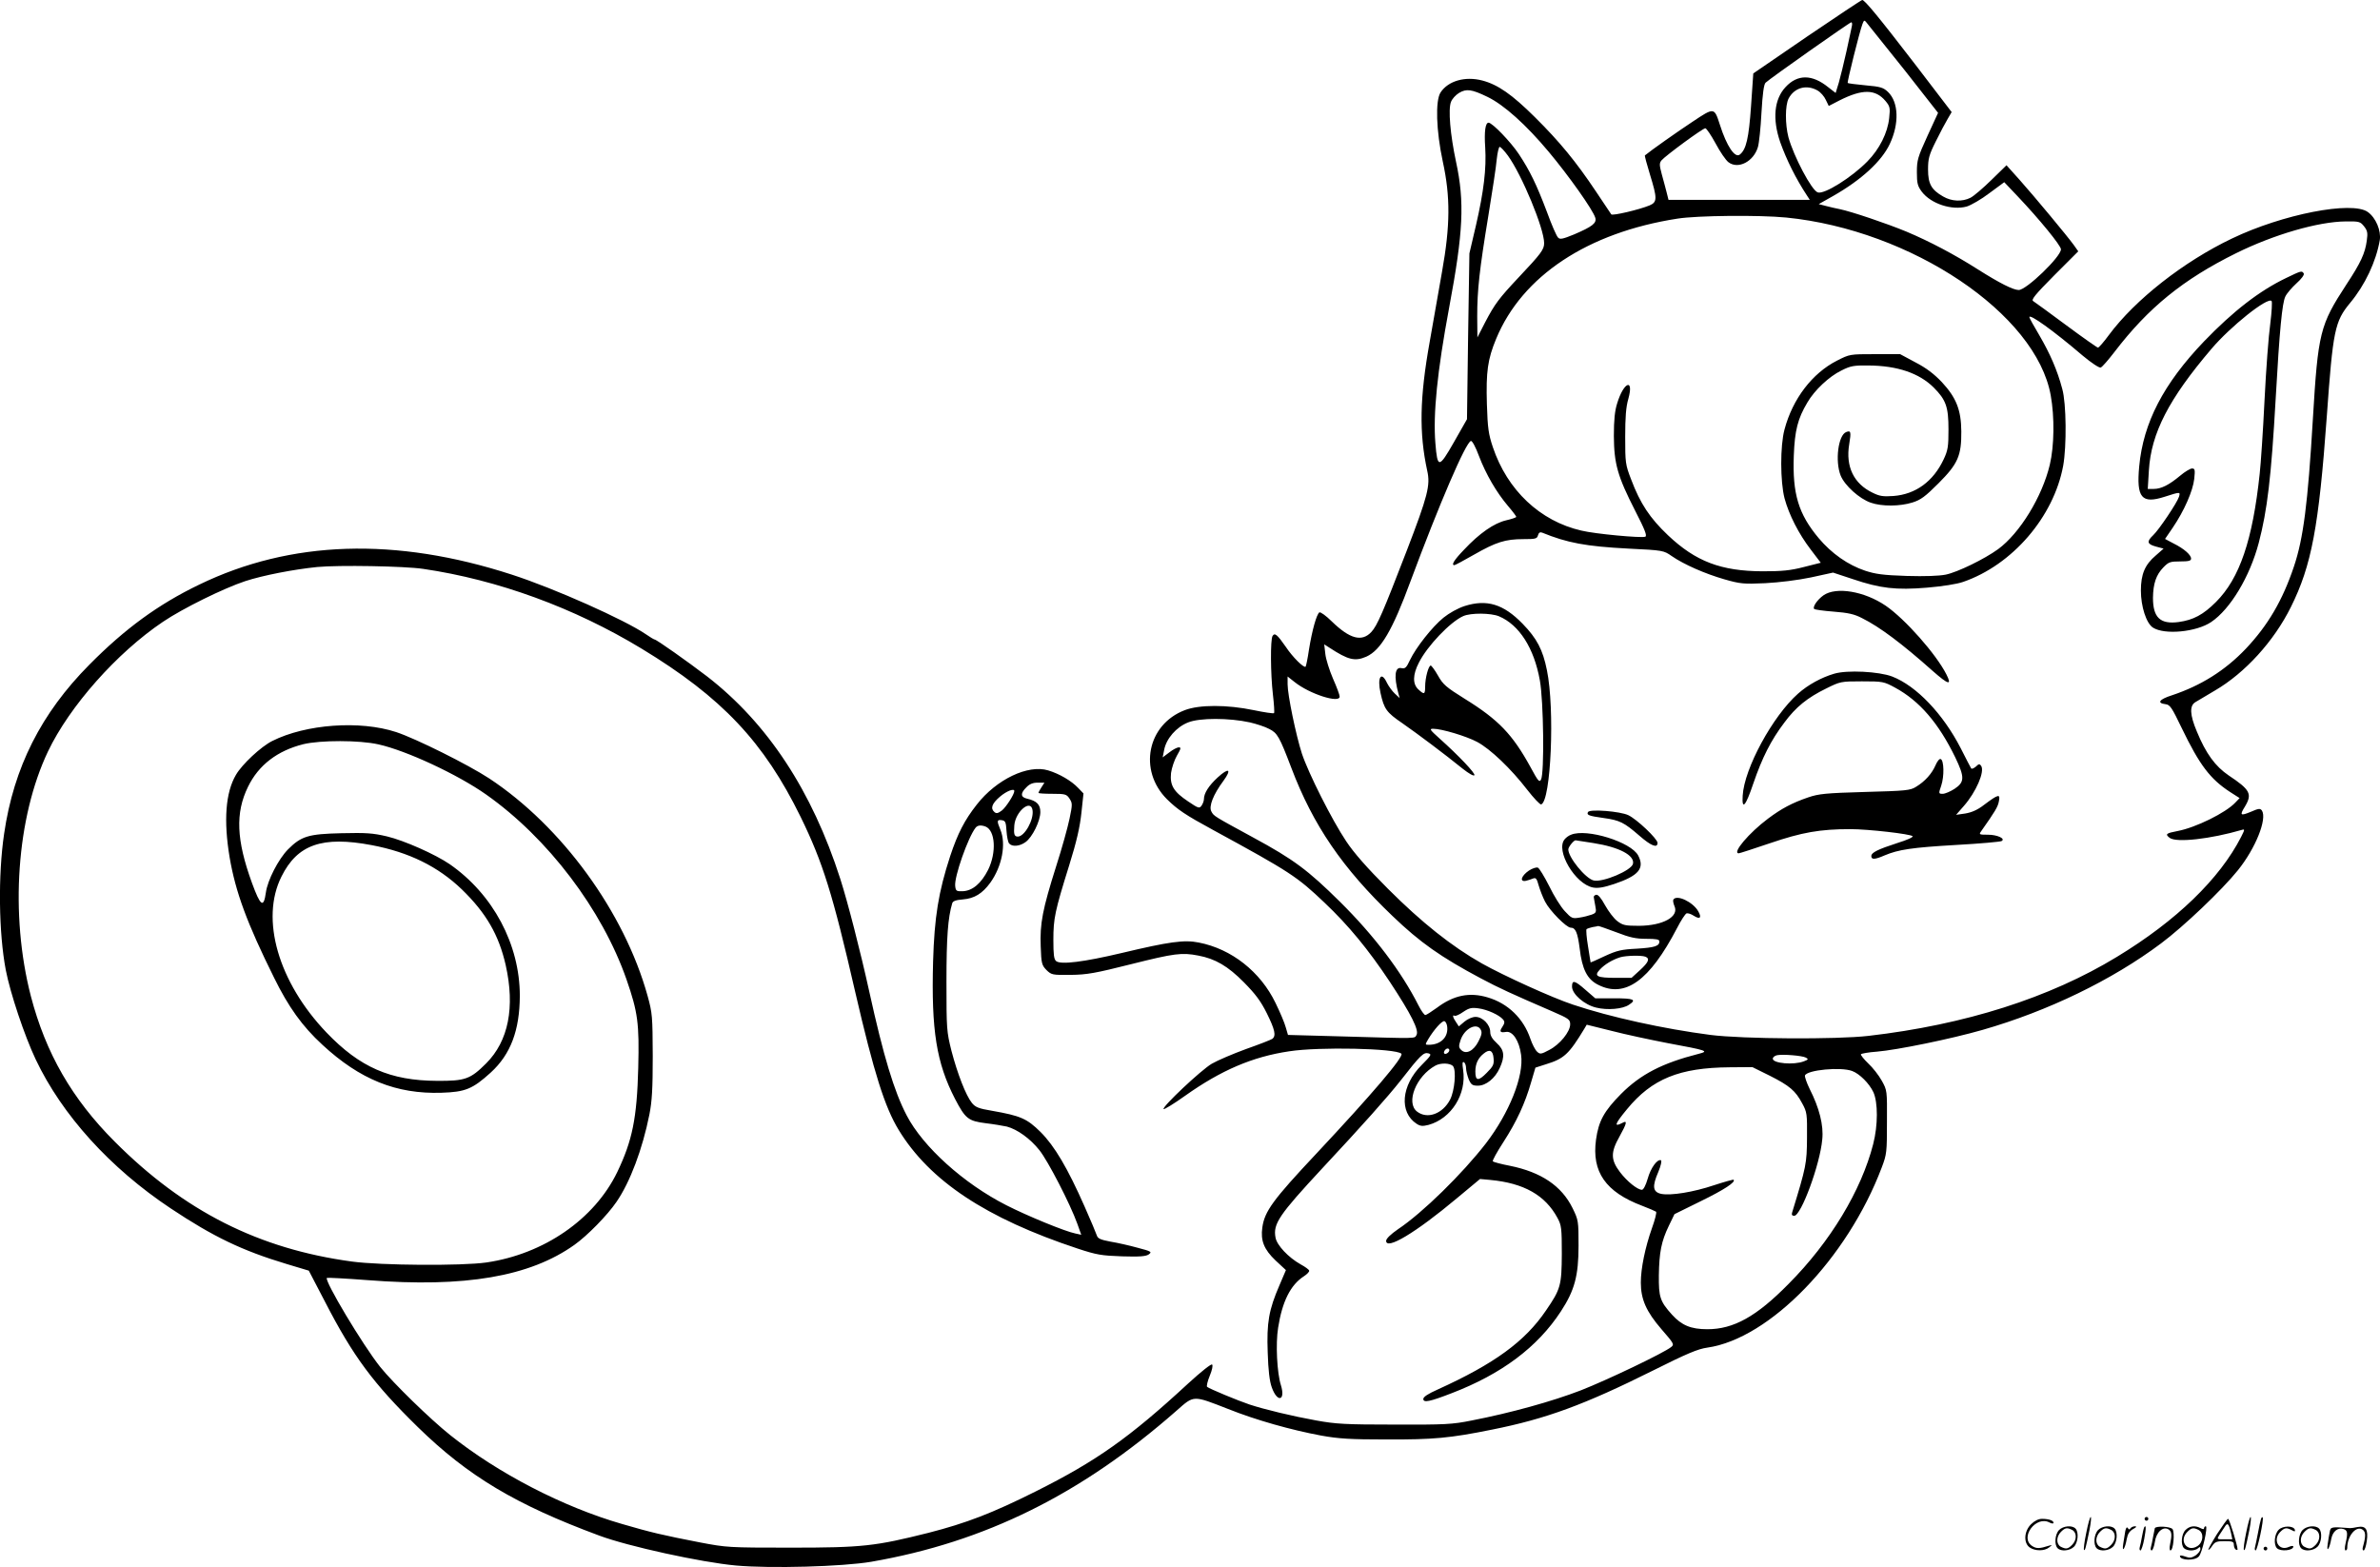 <?xml version="1.0" encoding="UTF-8"?>
<svg xmlns="http://www.w3.org/2000/svg" version="1.0" viewBox="0 0 1280.23 842.934" preserveAspectRatio="xMidYMid meet">
  <g transform="translate(-0.39,844) scale(0.1,-0.1)" fill="#000000" stroke="none">
    <path d="M9724 8243 l-289 -198 -12 -175 c-12 -173 -26 -234 -60 -261 -26 -22 -71 44 -108 161 -30 93 -30 93 -147 15 -79 -52 -225 -155 -256 -181 -2 -1 10 -47 27 -102 40 -130 40 -149 -2 -167 -56 -23 -200 -57 -206 -48 -3 5 -41 61 -83 124 -107 160 -194 266 -328 399 -123 122 -199 175 -283 197 -92 24 -183 -2 -224 -64 -29 -44 -24 -206 12 -373 41 -188 40 -344 -4 -590 -17 -96 -47 -265 -66 -375 -55 -305 -58 -494 -14 -697 18 -78 3 -136 -110 -430 -128 -332 -159 -404 -191 -438 -51 -54 -115 -37 -212 57 -31 31 -61 52 -67 49 -15 -10 -39 -95 -56 -200 -7 -49 -16 -90 -18 -92 -9 -9 -70 51 -107 107 -46 66 -59 77 -71 58 -12 -20 -11 -203 2 -315 6 -52 9 -97 6 -100 -3 -3 -52 4 -109 16 -144 30 -293 30 -371 0 -202 -77 -251 -324 -96 -479 57 -56 98 -84 249 -166 413 -225 451 -250 599 -391 128 -121 235 -251 350 -424 116 -176 160 -263 144 -288 -12 -19 16 -19 -399 -7 l-292 8 -12 41 c-6 23 -31 82 -55 131 -81 168 -237 291 -413 325 -78 16 -161 4 -413 -56 -207 -49 -329 -64 -354 -44 -12 10 -15 35 -15 114 0 116 8 154 85 401 41 131 58 208 66 284 l11 103 -29 30 c-36 38 -101 76 -161 94 -108 33 -278 -48 -384 -184 -66 -84 -102 -154 -143 -277 -63 -193 -85 -328 -92 -568 -10 -370 18 -544 118 -738 56 -107 71 -119 166 -131 43 -5 94 -14 113 -18 56 -15 125 -64 175 -127 47 -59 166 -290 204 -396 l21 -59 -32 7 c-55 11 -257 94 -371 152 -230 117 -448 314 -536 483 -68 130 -125 320 -201 665 -48 218 -116 482 -156 607 -152 474 -391 837 -716 1089 -106 81 -273 199 -283 199 -3 0 -25 13 -48 29 -113 77 -491 246 -720 320 -625 203 -1189 185 -1682 -54 -220 -106 -399 -237 -590 -430 -260 -262 -407 -553 -459 -910 -33 -223 -29 -533 9 -733 24 -124 100 -352 161 -481 142 -299 400 -584 726 -801 230 -153 384 -227 623 -299 l120 -36 87 -167 c152 -295 260 -440 499 -674 271 -265 528 -418 976 -584 155 -58 549 -144 735 -161 188 -17 574 -6 728 20 612 106 1130 362 1644 814 94 83 86 82 276 8 150 -60 339 -113 500 -143 94 -17 157 -21 350 -21 254 -1 343 7 570 53 291 58 497 134 864 317 184 92 243 117 294 124 335 48 753 479 938 969 27 71 28 83 28 245 1 169 1 170 -28 222 -16 29 -49 71 -73 93 -24 23 -41 45 -39 49 3 4 42 11 86 14 108 9 397 68 568 117 352 101 697 268 960 465 122 91 328 287 414 394 95 118 158 276 129 321 -9 12 -17 12 -60 -7 -56 -23 -61 -19 -31 29 40 67 28 90 -88 167 -72 49 -122 117 -171 236 -38 90 -40 139 -8 158 12 7 60 36 106 63 161 94 317 265 408 449 111 223 150 430 193 1025 33 463 43 511 125 610 81 97 140 223 160 338 8 51 -21 121 -65 152 -85 60 -457 -12 -730 -143 -260 -124 -521 -329 -662 -519 -27 -37 -54 -68 -59 -68 -4 0 -81 54 -170 120 -90 67 -170 125 -178 130 -13 7 9 34 113 139 l129 129 -24 34 c-34 47 -210 259 -292 351 l-70 78 -81 -79 c-45 -44 -95 -87 -113 -96 -44 -22 -101 -20 -147 7 -63 36 -81 68 -81 145 0 58 5 78 42 152 23 47 52 101 64 121 l21 36 -195 255 c-200 260 -273 348 -286 348 -4 0 -138 -89 -297 -197z m431 -63 c56 -69 140 -175 187 -236 l87 -111 -57 -124 c-52 -114 -57 -130 -57 -195 0 -61 4 -75 27 -106 49 -64 161 -101 241 -79 23 7 79 39 122 72 l80 59 74 -78 c113 -119 231 -263 231 -283 0 -40 -186 -219 -227 -219 -30 0 -103 37 -220 111 -124 79 -258 150 -384 203 -109 45 -296 108 -359 121 -19 4 -53 11 -74 17 l-39 10 78 44 c151 86 260 186 304 279 52 110 48 225 -9 280 -25 24 -40 29 -121 36 -51 5 -94 10 -96 13 -4 4 63 273 79 316 8 22 11 23 21 10 7 -9 57 -72 112 -140z m-190 118 c-2 -13 -16 -73 -29 -135 -14 -62 -32 -137 -41 -168 l-17 -55 -40 31 c-87 70 -165 70 -229 1 -62 -66 -72 -172 -29 -297 34 -95 84 -196 144 -287 l15 -23 -380 0 -380 0 -10 40 c-6 22 -17 66 -26 97 -13 49 -14 60 -2 75 21 25 222 173 236 173 6 0 31 -37 55 -81 24 -45 55 -91 70 -102 52 -39 135 4 158 82 6 20 15 103 19 184 6 104 13 153 22 162 24 23 453 325 461 325 5 0 6 -10 3 -22z m-184 -345 c16 -9 36 -32 44 -50 l16 -33 58 30 c123 62 193 61 247 -3 24 -29 26 -36 20 -92 -8 -79 -52 -167 -117 -233 -84 -86 -232 -179 -267 -167 -33 10 -130 195 -158 297 -18 70 -18 171 1 208 31 59 97 77 156 43z m-1776 -34 c89 -43 208 -150 330 -296 107 -128 237 -311 250 -354 9 -29 -16 -48 -114 -90 -61 -25 -76 -28 -86 -17 -8 7 -35 69 -60 138 -56 148 -92 222 -151 311 -43 65 -143 169 -163 169 -17 0 -24 -47 -18 -133 7 -115 -8 -237 -49 -416 l-36 -154 -7 -446 -6 -446 -70 -123 c-81 -142 -89 -143 -100 -6 -13 157 10 386 74 729 76 406 84 568 37 785 -31 145 -43 283 -27 322 6 16 25 37 43 48 40 24 68 20 153 -21z m110 -316 c75 -103 195 -392 195 -471 0 -34 -17 -57 -137 -184 -106 -113 -128 -142 -180 -241 l-42 -82 -1 113 c0 143 12 250 60 542 21 129 42 265 45 303 4 37 11 67 16 67 5 0 25 -21 44 -47z m1496 -333 c674 -67 1346 -518 1424 -957 21 -116 19 -272 -5 -373 -41 -172 -161 -368 -278 -454 -73 -53 -218 -124 -282 -137 -35 -7 -112 -10 -210 -7 -126 4 -168 10 -223 28 -93 31 -181 93 -250 175 -109 130 -142 239 -134 445 5 134 21 198 73 285 38 66 117 140 183 172 49 25 67 28 146 27 155 -1 272 -41 350 -118 67 -67 80 -105 80 -226 0 -93 -3 -112 -26 -161 -56 -119 -151 -188 -270 -197 -56 -4 -75 -1 -113 18 -100 48 -145 140 -125 260 11 67 9 76 -16 66 -43 -16 -61 -156 -30 -234 22 -54 101 -125 162 -146 60 -21 157 -20 224 1 45 14 69 32 140 103 105 105 124 149 123 280 -1 115 -27 181 -105 265 -42 44 -84 76 -142 106 l-82 44 -136 0 c-135 0 -135 0 -204 -35 -133 -68 -238 -205 -282 -370 -24 -88 -23 -281 0 -370 24 -89 76 -191 141 -276 l54 -71 -91 -23 c-73 -19 -118 -23 -222 -23 -224 1 -360 53 -509 194 -97 92 -149 170 -198 300 -31 80 -32 90 -32 229 0 105 4 161 17 205 31 113 -25 91 -60 -24 -13 -40 -18 -90 -18 -176 1 -150 20 -217 115 -403 52 -101 65 -135 54 -139 -21 -8 -271 15 -344 33 -222 51 -398 217 -476 449 -23 69 -28 101 -32 232 -5 174 4 240 50 351 140 338 492 571 975 646 107 17 440 20 584 6z m3109 -47 c19 -24 21 -36 15 -78 -9 -67 -32 -118 -110 -236 -142 -218 -152 -257 -180 -724 -27 -454 -51 -642 -102 -793 -61 -182 -140 -316 -258 -441 -112 -118 -242 -199 -398 -251 -69 -22 -83 -42 -34 -48 24 -3 34 -19 86 -127 97 -201 154 -276 262 -346 l50 -32 -23 -24 c-51 -55 -214 -135 -310 -153 -63 -12 -69 -17 -43 -37 36 -27 220 -6 388 43 17 5 16 2 -4 -38 -115 -225 -348 -451 -668 -645 -361 -220 -816 -365 -1336 -425 -172 -20 -677 -17 -850 5 -254 33 -540 96 -740 163 -112 37 -371 155 -489 221 -163 92 -325 221 -506 402 -114 114 -184 194 -225 256 -77 115 -203 366 -238 471 -32 99 -77 316 -77 373 l0 42 38 -30 c80 -64 242 -116 242 -78 0 9 -16 52 -36 97 -19 44 -38 104 -41 132 l-6 52 28 -18 c101 -66 137 -75 199 -48 77 35 140 141 237 405 156 419 297 747 325 755 7 2 26 -34 43 -80 38 -100 95 -197 156 -269 25 -29 45 -56 45 -59 0 -4 -25 -12 -55 -19 -64 -15 -143 -69 -227 -159 -53 -55 -69 -82 -51 -82 4 0 51 25 105 56 119 68 169 84 266 84 66 0 74 2 79 21 4 14 11 18 22 14 135 -55 234 -74 465 -86 186 -9 189 -10 232 -40 67 -46 179 -95 283 -125 87 -25 104 -26 220 -21 76 4 174 16 246 31 l119 26 106 -35 c148 -50 232 -60 400 -46 82 7 160 19 194 31 264 91 487 349 538 625 19 106 17 336 -5 413 -27 102 -66 190 -123 288 -30 50 -54 94 -54 98 0 20 129 -72 287 -207 48 -40 89 -67 97 -64 8 3 41 41 74 84 182 238 369 390 654 531 202 100 442 170 590 171 72 1 78 -1 98 -26z m-10440 -1843 c402 -59 812 -209 1175 -429 432 -262 658 -502 856 -906 119 -244 172 -413 293 -940 101 -436 159 -620 234 -743 167 -274 470 -475 962 -638 103 -34 128 -38 240 -42 97 -3 129 0 144 11 17 13 13 16 -60 35 -43 12 -109 27 -146 33 -54 10 -69 17 -74 33 -4 12 -33 82 -66 156 -91 206 -161 325 -237 401 -73 72 -107 87 -261 114 -72 12 -89 19 -108 42 -33 41 -78 158 -110 280 -26 104 -27 117 -27 373 0 240 8 344 31 421 3 12 20 18 58 21 61 5 104 31 147 90 63 88 86 208 54 285 -20 48 -19 55 8 51 19 -3 22 -10 25 -58 2 -30 8 -60 14 -67 16 -19 56 -16 88 7 37 26 80 114 80 162 0 40 -19 60 -72 72 -35 8 -36 29 -3 61 17 18 35 25 61 25 l36 0 -16 -25 c-9 -13 -16 -27 -16 -30 0 -3 34 -5 75 -5 69 0 76 -2 92 -26 16 -25 16 -31 0 -108 -9 -44 -41 -160 -72 -256 -73 -231 -88 -308 -83 -431 3 -92 6 -101 31 -127 27 -26 31 -27 130 -26 89 1 132 9 327 58 231 58 271 63 359 46 92 -17 160 -57 246 -144 62 -63 90 -100 123 -166 44 -89 51 -121 30 -138 -7 -5 -71 -30 -142 -55 -71 -26 -153 -61 -184 -79 -58 -34 -270 -234 -259 -244 3 -3 56 29 116 72 193 137 363 210 560 239 161 25 574 16 603 -13 15 -15 -158 -218 -457 -537 -234 -249 -279 -311 -291 -398 -10 -70 9 -118 71 -177 l56 -52 -35 -82 c-57 -132 -69 -200 -63 -361 3 -97 10 -155 22 -188 30 -84 75 -72 49 12 -21 66 -29 223 -15 309 22 141 67 231 139 277 17 11 30 25 28 30 -1 6 -22 21 -46 34 -66 37 -128 103 -135 144 -14 74 19 122 252 373 213 228 352 384 422 473 105 135 123 152 148 145 19 -5 16 -11 -36 -63 -110 -110 -122 -254 -27 -316 20 -13 32 -14 64 -6 123 34 206 166 186 297 -5 34 -4 45 5 40 6 -4 11 -18 11 -32 0 -14 7 -40 14 -59 13 -30 20 -35 50 -35 43 0 92 39 117 95 29 63 25 97 -16 134 -24 22 -35 40 -35 60 0 39 -41 81 -79 81 -17 0 -42 -11 -59 -25 l-31 -26 -15 23 c-17 24 -21 42 -8 34 5 -3 26 6 47 21 31 21 45 24 81 19 48 -6 113 -36 133 -60 10 -12 9 -20 -4 -40 -17 -25 -12 -32 19 -27 36 7 72 -47 82 -123 16 -114 -64 -313 -189 -476 -127 -164 -341 -374 -473 -462 -39 -27 -63 -50 -64 -62 -1 -53 159 43 380 228 l125 104 55 -5 c181 -17 296 -82 362 -205 21 -39 23 -55 23 -193 -1 -169 -6 -189 -85 -304 -113 -167 -278 -287 -582 -425 -52 -23 -78 -40 -78 -51 0 -22 34 -15 153 31 268 103 461 247 587 440 74 113 95 192 95 354 0 133 -1 137 -32 201 -59 120 -169 194 -337 228 -47 9 -88 20 -92 24 -4 3 22 50 57 104 71 110 116 207 149 322 l23 78 56 18 c98 30 124 54 207 191 l13 22 133 -33 c73 -19 209 -48 302 -66 215 -40 225 -43 166 -58 -196 -50 -311 -110 -416 -215 -92 -93 -121 -146 -135 -246 -24 -174 52 -282 248 -356 37 -14 71 -29 75 -32 4 -4 -6 -44 -22 -88 -37 -105 -60 -217 -60 -293 0 -90 29 -156 111 -251 67 -77 70 -82 52 -96 -40 -32 -343 -177 -486 -233 -153 -59 -376 -121 -587 -162 -104 -21 -143 -23 -415 -22 -263 0 -315 3 -420 22 -128 23 -278 59 -360 86 -60 20 -217 85 -228 95 -4 3 2 30 14 59 13 31 18 56 13 61 -5 5 -58 -37 -129 -102 -315 -291 -493 -417 -821 -581 -232 -116 -372 -170 -575 -222 -287 -72 -354 -80 -744 -80 -332 0 -343 1 -485 28 -201 39 -265 54 -419 99 -319 92 -668 273 -925 478 -108 86 -307 280 -377 367 -94 118 -301 464 -287 479 3 2 102 -3 219 -12 525 -41 873 19 1113 190 69 49 177 159 226 231 73 106 140 284 177 470 14 71 18 138 18 315 -1 214 -2 230 -28 324 -125 450 -461 911 -852 1169 -113 74 -394 214 -500 249 -194 64 -486 43 -667 -48 -60 -30 -162 -125 -195 -182 -56 -95 -67 -246 -34 -444 32 -187 94 -355 239 -647 77 -157 152 -262 260 -361 202 -187 398 -266 641 -258 128 4 167 20 265 109 107 98 155 227 156 412 0 277 -144 547 -378 709 -76 52 -244 127 -337 149 -77 18 -112 20 -245 17 -178 -4 -216 -16 -287 -87 -52 -53 -110 -166 -119 -232 -12 -86 -29 -74 -75 52 -84 231 -90 376 -21 517 57 117 158 194 298 229 92 22 301 22 403 -1 150 -33 427 -162 580 -270 332 -234 624 -619 755 -995 61 -176 69 -236 63 -475 -7 -272 -32 -392 -113 -561 -123 -254 -395 -441 -704 -486 -133 -19 -567 -16 -723 5 -502 68 -903 271 -1276 645 -230 230 -371 476 -451 782 -114 441 -77 961 92 1317 116 243 370 530 618 697 108 73 328 181 443 219 95 31 259 63 387 76 117 11 468 5 570 -10z m4448 -826 c34 -8 81 -23 103 -35 44 -22 55 -41 119 -209 117 -309 276 -541 544 -797 149 -143 260 -221 476 -336 100 -53 161 -81 383 -177 90 -39 97 -44 97 -70 0 -40 -56 -109 -113 -138 -43 -23 -49 -24 -65 -9 -10 9 -26 40 -36 69 -37 110 -121 191 -230 223 -97 29 -183 12 -273 -56 -29 -21 -57 -39 -62 -39 -6 0 -23 24 -37 52 -92 182 -239 376 -423 558 -171 169 -248 227 -466 345 -213 116 -212 115 -225 140 -15 27 10 91 65 165 46 63 29 73 -31 18 -48 -44 -74 -85 -74 -116 0 -10 -6 -26 -13 -36 -12 -16 -17 -14 -72 23 -78 52 -99 87 -92 153 4 28 18 70 32 94 21 36 23 44 10 44 -9 0 -32 -12 -51 -27 l-36 -27 8 40 c11 60 65 123 129 148 62 25 219 25 333 0z m-1268 -369 c0 -18 -44 -86 -66 -104 -21 -16 -30 -18 -40 -10 -24 20 -15 46 28 83 36 31 78 47 78 31z m98 -103 c8 -52 -43 -142 -79 -142 -19 0 -23 12 -19 60 6 75 89 144 98 82z m-253 -88 c53 -21 60 -140 14 -233 -37 -73 -84 -113 -137 -115 -34 -1 -37 2 -40 28 -6 49 69 262 110 314 11 13 28 15 53 6z m-3302 -100 c201 -38 357 -115 485 -238 131 -127 199 -245 236 -407 51 -227 15 -409 -105 -529 -85 -85 -113 -95 -264 -94 -252 1 -416 73 -595 260 -259 271 -357 610 -242 839 86 173 220 219 485 169z m5785 -973 c9 -58 -33 -101 -98 -101 -21 0 -21 0 -3 31 30 50 74 100 87 96 6 -2 12 -14 14 -26z m181 -20 c8 -14 5 -29 -12 -62 -26 -52 -67 -73 -93 -47 -14 13 -14 22 -4 52 20 63 88 98 109 57z m-169 -110 c0 -12 -20 -25 -27 -18 -7 7 6 27 18 27 5 0 9 -4 9 -9z m238 -44 c3 -33 -2 -43 -37 -78 -45 -46 -61 -44 -61 7 0 41 14 72 44 96 32 27 51 18 54 -25z m1680 4 c15 -8 13 -11 -11 -20 -54 -21 -167 -11 -167 14 0 8 10 16 23 19 31 6 135 -2 155 -13z m-1898 -46 c18 -22 9 -132 -16 -180 -40 -77 -123 -107 -178 -64 -61 48 -5 190 99 247 29 16 80 14 95 -3z m1703 -51 c107 -54 139 -81 175 -149 26 -47 27 -57 26 -185 -1 -139 -4 -154 -80 -402 -4 -12 0 -18 11 -18 37 0 139 276 151 411 8 76 -16 170 -68 272 -16 33 -27 65 -25 72 12 30 193 47 254 24 40 -15 92 -67 114 -114 25 -55 25 -178 -1 -279 -64 -250 -231 -527 -455 -752 -173 -176 -296 -244 -437 -244 -89 0 -138 21 -190 78 -65 72 -72 95 -71 212 2 124 13 182 54 267 l30 62 142 70 c125 61 189 103 176 115 -2 2 -49 -11 -104 -29 -113 -38 -233 -57 -285 -47 -46 10 -50 40 -16 118 14 34 20 61 14 63 -20 7 -55 -42 -71 -99 -10 -35 -23 -60 -31 -60 -24 0 -80 45 -118 95 -50 66 -51 106 -3 191 40 72 44 90 16 74 -48 -25 -41 -6 25 74 134 163 282 223 552 225 l122 1 93 -46z M12302 6945 c-144 -69 -285 -178 -443 -342 -218 -228 -326 -437 -348 -671 -16 -170 13 -204 137 -164 84 27 85 27 77 0 -10 -32 -108 -178 -139 -207 -36 -34 -33 -48 15 -61 l41 -11 -42 -37 c-58 -49 -80 -100 -80 -189 0 -85 29 -176 65 -199 62 -40 233 -24 313 30 103 69 208 244 256 426 46 176 67 351 91 775 21 373 35 515 52 550 8 17 35 48 60 71 27 24 43 46 39 53 -10 16 -13 15 -94 -24z m-86 -246 c-9 -63 -23 -249 -31 -413 -8 -165 -20 -342 -26 -395 -38 -357 -108 -562 -235 -689 -69 -69 -122 -97 -201 -108 -99 -13 -138 24 -138 130 1 77 17 124 56 164 28 29 37 32 90 32 45 0 59 3 59 15 0 20 -37 53 -93 81 l-47 25 41 60 c62 91 109 199 116 263 5 49 4 56 -12 56 -9 0 -38 -17 -64 -39 -60 -50 -102 -71 -142 -71 l-32 0 6 99 c12 201 107 385 337 655 102 120 301 279 323 257 4 -4 1 -59 -7 -122z M9813 5238 c-34 -24 -61 -64 -50 -74 3 -3 50 -10 104 -14 77 -6 111 -13 153 -35 95 -47 216 -138 380 -284 85 -75 105 -80 74 -19 -55 109 -223 299 -327 370 -115 78 -266 103 -334 56z M7882 5180 c-37 -12 -83 -38 -114 -63 -60 -49 -147 -159 -180 -228 -19 -41 -26 -47 -45 -43 -36 9 -42 -44 -17 -136 l7 -25 -26 24 c-14 13 -33 39 -42 57 -31 67 -54 31 -35 -54 19 -86 32 -104 117 -162 82 -57 230 -168 325 -245 33 -26 59 -41 63 -35 6 10 -83 104 -188 198 -51 46 -56 52 -34 52 46 0 179 -40 237 -71 71 -38 182 -144 269 -257 35 -45 69 -81 75 -79 53 17 74 515 31 722 -22 110 -54 171 -131 250 -103 106 -193 133 -312 95z m185 -55 c109 -46 189 -171 220 -345 20 -110 25 -501 6 -534 -9 -16 -16 -7 -56 67 -97 177 -173 256 -354 368 -101 63 -117 77 -144 125 -17 30 -35 54 -39 54 -12 0 -30 -67 -30 -112 0 -44 -5 -46 -37 -16 -31 29 -30 79 3 143 45 90 169 220 239 251 41 18 148 17 192 -1z M9870 4816 c-68 -20 -140 -59 -194 -107 -136 -120 -290 -403 -298 -549 -5 -81 16 -57 57 65 48 140 95 233 167 328 62 84 124 134 226 184 75 37 78 38 191 38 113 0 118 -1 179 -34 131 -71 234 -191 323 -374 52 -108 51 -134 -3 -170 -23 -15 -52 -27 -64 -27 -22 0 -23 1 -8 44 17 50 15 137 -3 143 -7 3 -19 -13 -28 -34 -19 -44 -56 -86 -104 -115 -31 -20 -54 -22 -275 -28 -211 -6 -249 -10 -305 -29 -88 -30 -145 -61 -216 -114 -103 -77 -196 -187 -158 -187 4 0 79 24 167 54 173 59 270 76 433 76 97 0 323 -26 335 -38 5 -5 -31 -21 -80 -36 -108 -35 -142 -52 -142 -71 0 -20 19 -19 72 4 74 31 144 42 385 56 128 7 238 17 244 21 22 13 -23 34 -74 34 -47 0 -49 1 -36 19 74 105 90 131 95 160 9 42 -2 40 -79 -18 -36 -28 -67 -41 -102 -47 l-49 -7 42 48 c65 74 113 184 93 215 -8 12 -13 12 -29 -4 -11 -9 -22 -14 -25 -9 -3 4 -28 53 -56 108 -95 185 -239 336 -369 386 -71 27 -242 36 -312 15z M8546 4072 c-9 -16 4 -21 83 -32 88 -12 111 -24 193 -95 63 -55 98 -69 98 -39 0 22 -111 127 -157 149 -44 21 -207 34 -217 17z M8455 3950 c-12 -4 -27 -15 -35 -25 -50 -60 57 -241 153 -259 26 -5 57 0 114 19 131 44 165 84 129 153 -38 73 -277 147 -361 112z m121 -45 c139 -22 221 -66 212 -111 -7 -36 -163 -102 -212 -90 -44 11 -136 124 -136 167 0 13 29 49 39 49 3 0 47 -7 97 -15z M8228 3757 c-41 -28 -52 -62 -16 -55 12 3 31 9 40 13 13 5 19 -2 28 -36 7 -24 22 -64 35 -89 25 -49 115 -140 138 -140 26 0 37 -26 48 -111 13 -113 41 -167 99 -196 145 -74 277 21 425 305 21 41 44 76 51 79 7 2 24 -3 39 -13 33 -21 44 -11 24 24 -28 50 -116 92 -134 63 -3 -5 0 -21 6 -35 26 -57 -62 -105 -190 -106 -75 0 -88 3 -117 25 -19 14 -48 53 -66 85 -21 39 -38 59 -48 57 -8 -2 -14 -7 -13 -13 1 -5 4 -26 8 -46 7 -34 5 -39 -20 -48 -14 -5 -44 -13 -66 -16 -37 -6 -42 -4 -78 35 -21 22 -59 83 -84 135 -26 51 -53 96 -61 99 -8 3 -30 -4 -48 -16z m471 -332 c72 -28 104 -35 161 -35 53 0 70 -3 70 -14 0 -25 -25 -33 -121 -39 -83 -4 -108 -10 -173 -40 -42 -20 -76 -35 -76 -34 0 1 -7 40 -14 87 -8 47 -11 88 -8 92 4 3 18 8 32 11 14 2 28 5 31 6 4 0 48 -15 98 -34z m155 -131 c26 -10 19 -29 -29 -73 l-45 -41 -82 0 c-105 0 -122 9 -88 45 26 28 68 53 110 66 31 9 113 11 134 3z M8460 3133 c0 -40 66 -98 130 -113 60 -15 142 -8 176 15 43 28 27 35 -79 35 l-102 0 -52 45 c-59 52 -73 55 -73 18z M11226 194 c-10 -47 -15 -88 -12 -91 5 -6 9 7 30 110 7 37 10 67 6 67 -4 0 -15 -39 -24 -86z M11540 270 c0 -5 5 -10 10 -10 6 0 10 5 10 10 0 6 -4 10 -10 10 -5 0 -10 -4 -10 -10z M12086 194 c-10 -47 -15 -88 -12 -91 5 -6 9 7 30 110 7 37 10 67 6 67 -4 0 -15 -39 -24 -86z M12166 269 c-3 -8 -10 -41 -16 -74 -6 -33 -14 -68 -16 -77 -3 -10 -1 -18 3 -18 10 0 46 171 38 178 -2 3 -7 -1 -9 -9z M10929 241 c-38 -38 -41 -101 -7 -125 29 -20 79 -20 104 0 18 14 18 15 1 10 -53 -17 -69 -17 -92 -2 -69 45 21 166 94 126 12 -6 21 -7 21 -1 0 12 -25 21 -62 21 -19 0 -39 -10 -59 -29z M11930 189 c-28 -45 -49 -83 -47 -85 2 -3 12 7 21 21 14 21 24 25 66 25 43 0 50 -3 50 -19 0 -11 5 -23 10 -26 6 -3 10 -3 10 1 0 20 -44 164 -51 164 -4 0 -30 -37 -59 -81z m75 4 l7 -33 -42 0 c-42 0 -42 0 -28 23 8 12 21 32 29 44 15 25 22 18 34 -34z M11080 210 c-22 -22 -27 -79 -8 -98 19 -19 66 -14 88 8 22 22 27 79 8 98 -19 19 -66 14 -88 -8z m71 0 c25 -14 25 -54 -1 -80 -23 -23 -33 -24 -61 -10 -25 14 -25 54 1 80 23 23 33 24 61 10z M11290 210 c-22 -22 -27 -79 -8 -98 19 -19 66 -14 88 8 22 22 27 79 8 98 -19 19 -66 14 -88 -8z m71 0 c25 -14 25 -54 -1 -80 -23 -23 -33 -24 -61 -10 -25 14 -25 54 1 80 23 23 33 24 61 10z M11436 204 c-3 -16 -8 -47 -11 -69 -8 -51 10 -26 19 27 5 27 15 42 34 53 18 10 22 14 10 15 -9 0 -20 -5 -24 -11 -5 -8 -9 -8 -14 1 -5 8 -10 3 -14 -16z M11537 223 c-2 -4 -7 -26 -11 -48 -4 -22 -9 -48 -12 -57 -3 -10 -1 -18 4 -18 4 0 14 28 20 62 11 58 10 81 -1 61z M11595 220 c-1 -3 -5 -23 -9 -45 -4 -22 -9 -48 -12 -57 -3 -10 -1 -18 4 -18 5 0 13 20 17 45 7 53 44 87 74 68 17 -11 19 -28 8 -80 -4 -18 -3 -33 2 -33 16 0 24 99 11 115 -12 14 -87 18 -95 5z M11760 210 c-22 -22 -27 -79 -8 -98 7 -7 24 -12 38 -12 14 0 31 5 38 12 9 9 12 8 12 -5 0 -9 -12 -24 -26 -34 -21 -13 -32 -15 -55 -6 -16 6 -29 8 -29 3 0 -24 81 -27 102 -2 18 19 50 162 37 162 -5 0 -9 -5 -9 -10 0 -7 -6 -7 -19 0 -30 16 -59 12 -81 -10z m71 0 c29 -16 25 -65 -6 -86 -56 -37 -103 28 -55 76 23 23 33 24 61 10z M12261 211 c-23 -23 -28 -80 -9 -99 19 -19 88 -13 88 9 0 5 -11 4 -24 -2 -54 -25 -89 38 -46 81 23 23 33 24 62 9 16 -9 19 -8 16 3 -8 22 -64 22 -87 -1z M12390 210 c-22 -22 -27 -79 -8 -98 19 -19 66 -14 88 8 22 22 27 79 8 98 -19 19 -66 14 -88 -8z m71 0 c25 -14 25 -54 -1 -80 -23 -23 -33 -24 -61 -10 -25 14 -25 54 1 80 23 23 33 24 61 10z M12536 201 c-3 -14 -8 -44 -11 -66 -8 -51 10 -26 19 27 8 41 35 63 66 53 22 -7 24 -21 11 -77 -5 -22 -5 -38 0 -38 5 0 9 6 9 13 0 68 51 125 85 97 15 -13 15 -35 -1 -92 -3 -10 -1 -18 4 -18 6 0 13 23 17 50 9 63 -5 84 -49 76 -17 -4 -35 -6 -41 -6 -101 8 -104 7 -109 -19z M12180 110 c0 -5 5 -10 10 -10 6 0 10 5 10 10 0 6 -4 10 -10 10 -5 0 -10 -4 -10 -10z"></path>
  </g>
</svg>
